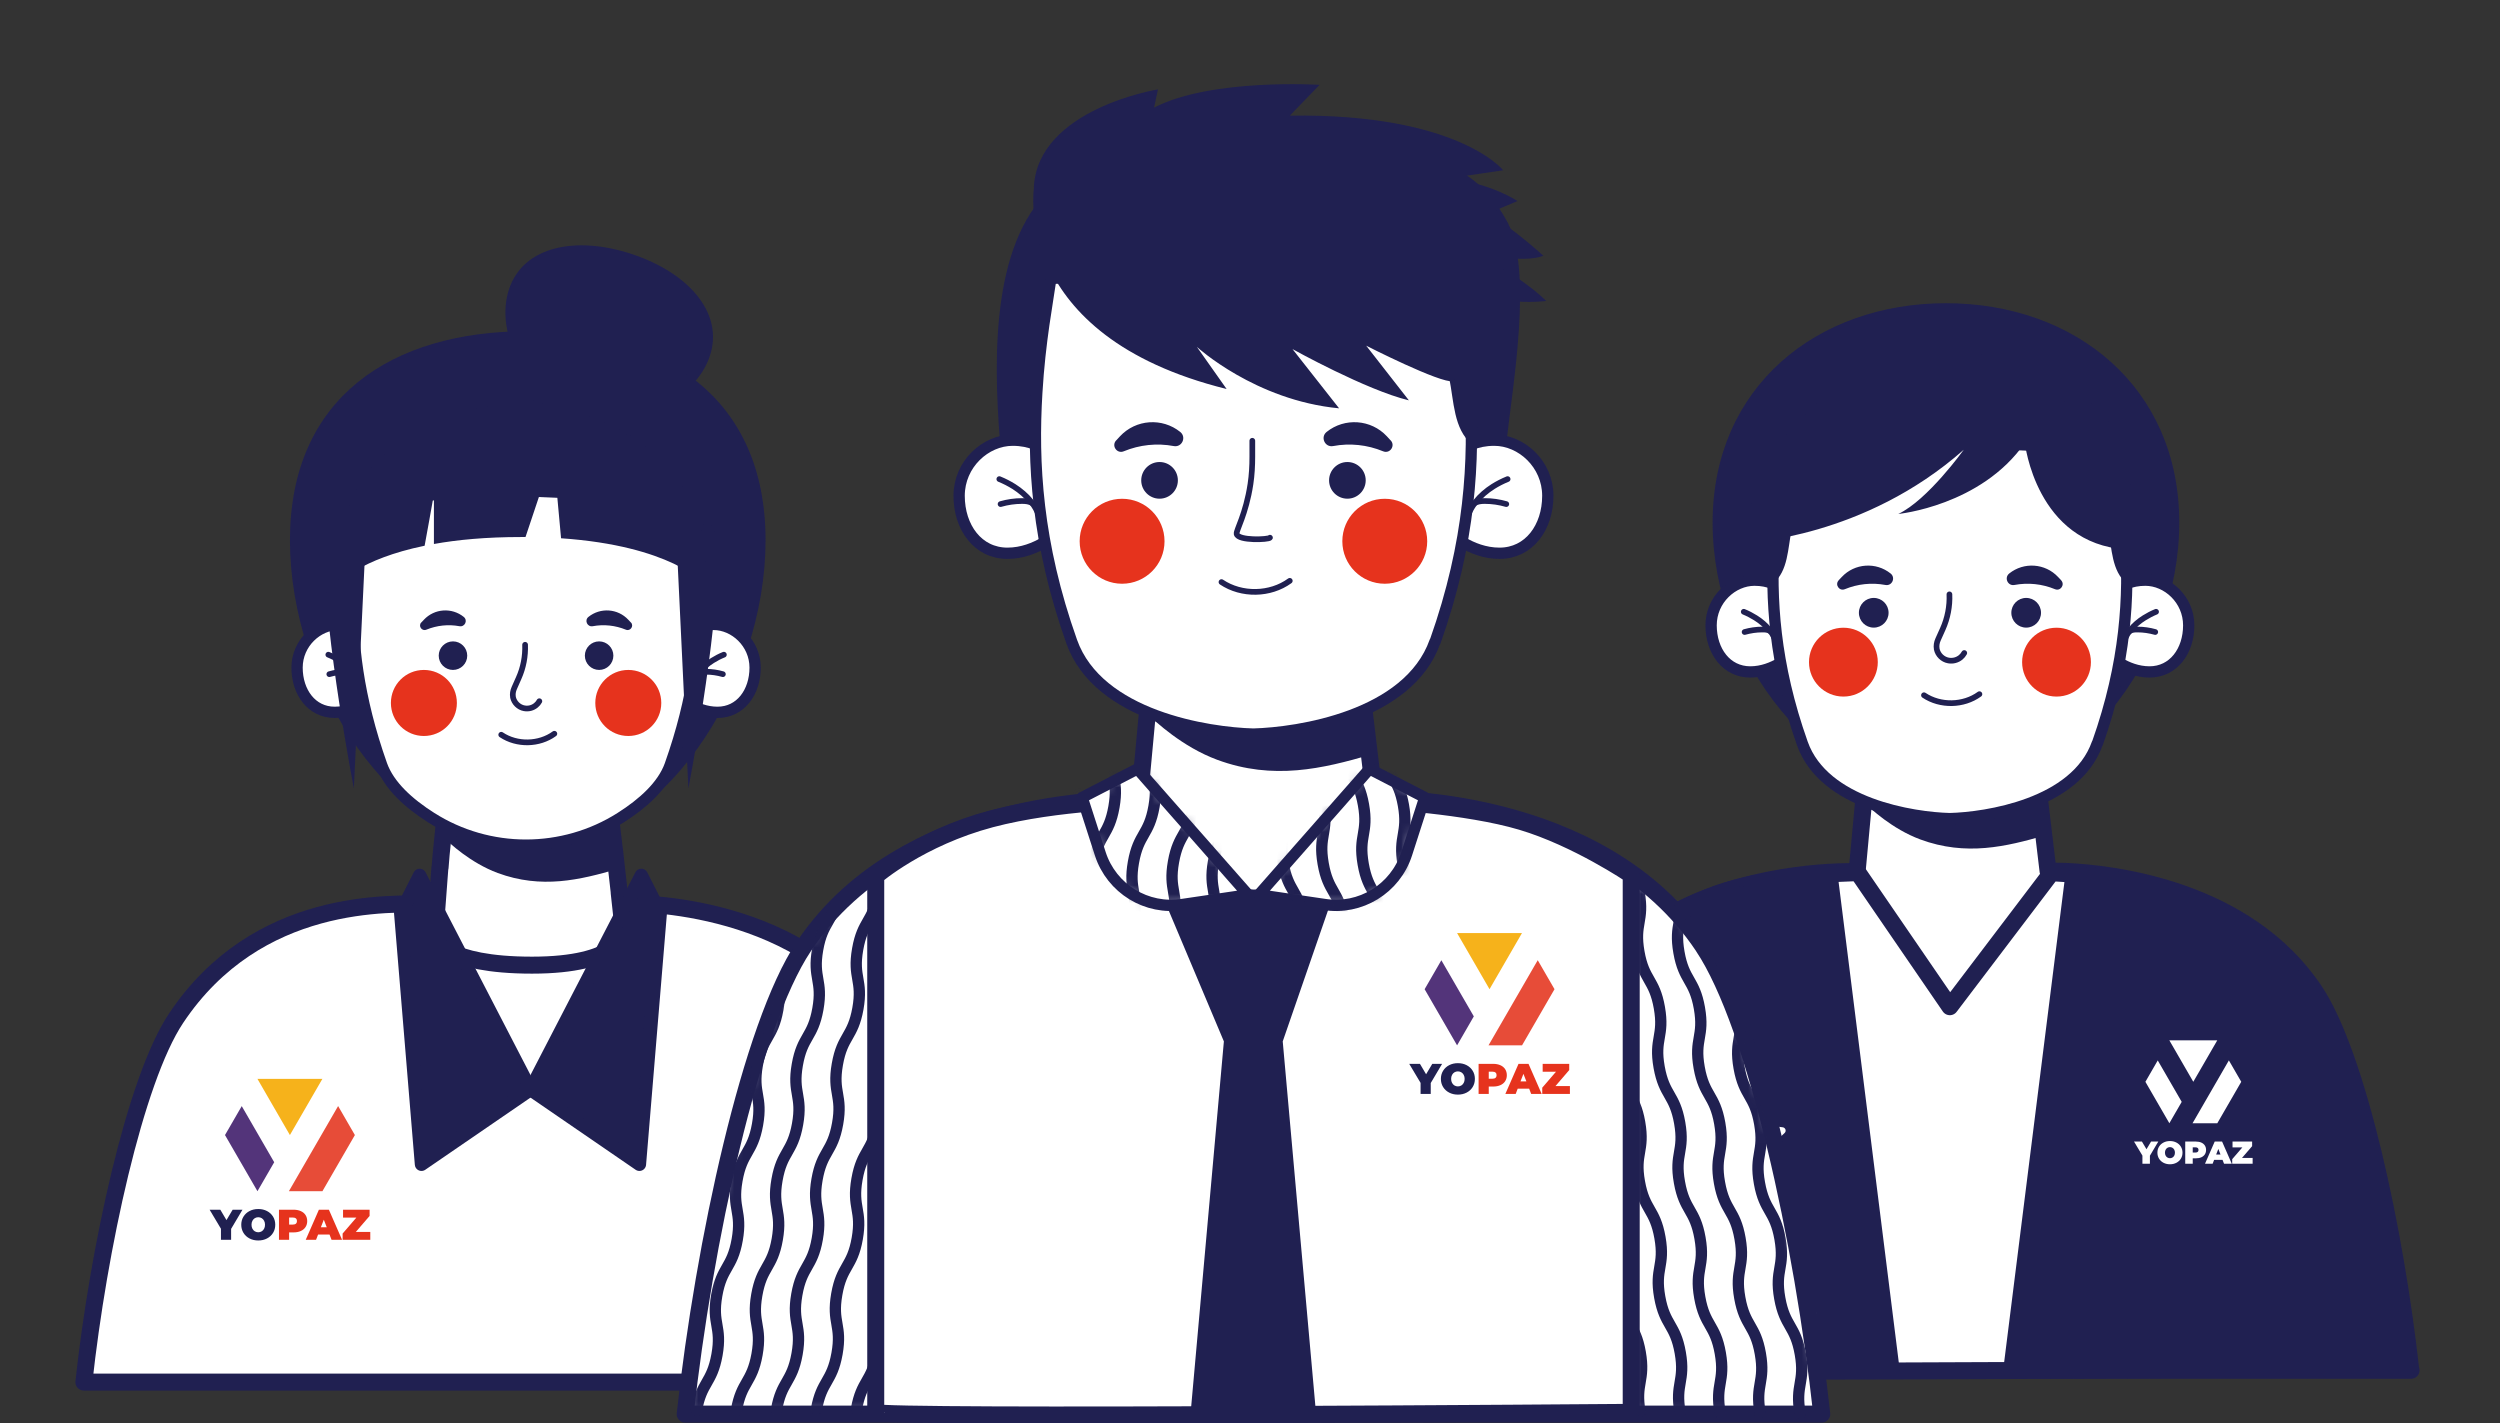 <svg width="281" height="160" viewBox="0 0 281 160" fill="none" xmlns="http://www.w3.org/2000/svg">
<rect x="0" y="0" width="281" height="160" fill="#333333" stroke="none"/>
<g clip-path="url(#clip0_226_43184)">
<path d="M79.789 40.012C78.168 44.898 71.413 48.33 65.18 46.26C58.947 44.19 55.593 37.391 57.214 32.504C58.836 27.618 64.826 26.489 71.059 28.569C77.292 30.639 81.41 35.125 79.789 40.012Z" fill="#202051"/>
<path d="M86.05 60.734C86.05 76.802 74.608 95.417 59.319 95.417C44.03 95.417 32.589 76.802 32.589 60.734C32.589 44.665 44.03 37.223 59.319 37.223C74.608 37.223 86.05 44.665 86.05 60.734Z" fill="#202051"/>
<path d="M108.83 155.345H9.427C11.066 140.349 15.166 121.408 19.778 114.469C28.936 100.723 43.956 101.609 48.269 101.609L70.034 101.544C70.034 101.544 89.422 100.881 98.469 114.469C103.09 121.408 107.18 140.349 108.82 155.345H108.83Z" fill="white" stroke="#202051" stroke-width="1.91" stroke-linecap="round" stroke-linejoin="round"/>
<path d="M69.596 100.351C69.596 100.351 69.596 100.285 69.596 100.248C69.493 99.315 69.381 98.374 69.279 97.45L69.074 95.557H69.064C68.347 89.383 67.648 83.881 67.359 82.342C62.627 83.415 50.552 86.474 50.552 86.474L49.583 96.051L49.462 97.534H49.443L49.042 102.878V102.897L48.847 105.48C48.847 105.48 49.955 108.483 59.794 108.483C69.633 108.483 70.099 104.958 70.099 104.958L69.596 100.341V100.351Z" fill="white" stroke="#202051" stroke-width="1.91" stroke-linecap="round" stroke-linejoin="round"/>
<path d="M69.373 97.683C65.208 98.896 60.866 99.95 55.937 98.122C52.9 96.993 50.524 94.774 49.872 94.13L50.552 86.483C50.552 86.483 62.627 83.424 67.36 82.352C67.723 84.273 68.487 89.803 69.373 97.693V97.683Z" fill="#202051"/>
<path d="M76.081 72.532C76.081 72.532 77.013 70.182 80.19 70.182C82.575 70.182 84.876 72.28 84.876 75.04C84.876 77.801 83.237 80.067 80.646 80.067C78.056 80.067 76.165 78.183 76.165 78.183L76.081 72.532Z" fill="white" stroke="#202051" stroke-width="1.27" stroke-linecap="round" stroke-linejoin="round"/>
<path d="M77.758 77.316C77.981 76.02 78.96 74.947 80.087 74.239C80.488 73.987 80.916 73.763 81.364 73.586" stroke="#202051" stroke-width="0.64" stroke-linecap="round" stroke-linejoin="round"/>
<path d="M78.457 75.712C78.718 75.525 79.053 75.497 79.37 75.507C80.004 75.507 80.637 75.6 81.252 75.777" stroke="#202051" stroke-width="0.64" stroke-linecap="round" stroke-linejoin="round"/>
<path d="M42.185 72.532C42.185 72.532 41.253 70.182 38.076 70.182C35.691 70.182 33.39 72.28 33.39 75.04C33.39 77.801 35.029 80.067 37.62 80.067C40.21 80.067 42.101 78.183 42.101 78.183L42.185 72.532Z" fill="white" stroke="#202051" stroke-width="1.27" stroke-linecap="round" stroke-linejoin="round"/>
<path d="M40.509 77.316C40.285 76.02 39.307 74.947 38.18 74.239C37.779 73.987 37.35 73.763 36.903 73.586" stroke="#202051" stroke-width="0.64" stroke-linecap="round" stroke-linejoin="round"/>
<path d="M39.81 75.712C39.549 75.525 39.214 75.497 38.897 75.507C38.263 75.507 37.63 75.6 37.015 75.777" stroke="#202051" stroke-width="0.64" stroke-linecap="round" stroke-linejoin="round"/>
<path d="M77.171 55.941L59.115 55.166H59.105H59.096L41.04 55.941C40.378 60.66 37.453 70.647 42.903 85.989C43.733 88.311 45.941 90.306 48.475 91.91C54.95 96.023 63.279 96.023 69.755 91.91C72.289 90.306 74.497 88.311 75.326 85.989C80.777 70.647 77.842 60.66 77.19 55.941H77.171Z" fill="white" stroke="#202051" stroke-width="1.27" stroke-linecap="round" stroke-linejoin="round"/>
<path d="M59.021 72.474C59.068 73.752 58.826 75.039 58.304 76.205L57.801 77.343C57.661 77.66 57.596 78.014 57.661 78.359C57.661 78.359 57.661 78.368 57.661 78.378C57.792 78.993 58.304 79.497 58.919 79.609C59.422 79.702 59.897 79.562 60.242 79.273C60.4 79.142 60.531 78.993 60.624 78.816" fill="white"/>
<path d="M59.021 72.474C59.068 73.752 58.826 75.039 58.304 76.205L57.801 77.343C57.661 77.66 57.596 78.014 57.661 78.359C57.661 78.359 57.661 78.368 57.661 78.378C57.792 78.993 58.304 79.497 58.919 79.609C59.422 79.702 59.897 79.562 60.242 79.273C60.4 79.142 60.531 78.993 60.624 78.816" stroke="#202051" stroke-width="0.64" stroke-linecap="round" stroke-linejoin="round"/>
<g style="mix-blend-mode:multiply">
<path d="M56.338 82.585C58.099 83.769 60.596 83.722 62.31 82.473" stroke="#202051" stroke-width="0.64" stroke-linecap="round" stroke-linejoin="round"/>
</g>
<path d="M52.517 73.696C52.517 74.582 51.8 75.3 50.915 75.3C50.03 75.3 49.312 74.582 49.312 73.696C49.312 72.81 50.03 72.092 50.915 72.092C51.8 72.092 52.517 72.81 52.517 73.696Z" fill="#202051"/>
<path d="M68.943 73.696C68.943 74.582 68.226 75.3 67.341 75.3C66.456 75.3 65.738 74.582 65.738 73.696C65.738 72.81 66.456 72.092 67.341 72.092C68.226 72.092 68.943 72.81 68.943 73.696Z" fill="#202051"/>
<path d="M47.357 69.967L47.645 69.659C48.829 68.391 50.785 68.26 52.127 69.342C52.611 69.734 52.248 70.498 51.642 70.386C50.394 70.153 49.099 70.293 47.916 70.778C47.413 70.983 46.984 70.358 47.347 69.967H47.357Z" fill="#202051"/>
<path d="M70.91 69.967L70.621 69.659C69.438 68.391 67.481 68.26 66.139 69.342C65.655 69.734 66.018 70.498 66.624 70.386C67.873 70.153 69.168 70.293 70.351 70.778C70.854 70.983 71.282 70.358 70.919 69.967H70.91Z" fill="#202051"/>
<path d="M51.353 79.013C51.353 81.065 49.694 82.725 47.645 82.725C45.595 82.725 43.937 81.065 43.937 79.013C43.937 76.961 45.595 75.301 47.645 75.301C49.694 75.301 51.353 76.961 51.353 79.013Z" fill="#E6331D"/>
<path d="M74.328 79.013C74.328 81.065 72.67 82.725 70.62 82.725C68.57 82.725 66.912 81.065 66.912 79.013C66.912 76.961 68.57 75.301 70.62 75.301C72.67 75.301 74.328 76.961 74.328 79.013Z" fill="#E6331D"/>
<path d="M59.627 122.462L47.375 130.865L45.036 102.598L47.17 98.392L59.627 122.462Z" fill="#202051" stroke="#202051" stroke-width="1.5" stroke-linecap="round" stroke-linejoin="round"/>
<path d="M59.627 122.462L71.87 130.865L74.217 102.598L72.084 98.392L59.627 122.462Z" fill="#202051" stroke="#202051" stroke-width="1.5" stroke-linecap="round" stroke-linejoin="round"/>
<path d="M41.002 62.841L39.773 88.627C39.773 88.627 36.456 71.43 36.484 62.617C36.511 53.804 41.002 62.841 41.002 62.841Z" fill="#202051"/>
<path d="M76.145 62.841L77.375 88.627C77.375 88.627 80.692 71.43 80.664 62.617C80.636 53.804 76.145 62.841 76.145 62.841Z" fill="#202051"/>
<path d="M79.052 65.538C79.052 65.538 75.418 61.35 63.064 60.502L62.719 56.753L62.198 51.026L60.549 55.932L59.067 60.362H58.564C54.632 60.362 51.409 60.669 48.772 61.145V55.55L48.26 58.422L47.728 61.341C40.433 62.842 38.095 65.538 38.095 65.538C38.095 65.538 36.343 60.52 41.02 53.619C41.952 52.239 43.21 51.064 44.626 50.066C50.319 46.028 58.564 44.815 58.564 44.815C58.564 44.815 70.881 46.634 75.782 53.181C75.903 53.33 76.005 53.47 76.108 53.619C80.794 60.529 79.034 65.538 79.034 65.538H79.052Z" fill="#202051"/>
<path d="M244.951 58.757C244.951 74.051 233.211 89.458 218.723 89.458C204.235 89.458 192.496 74.051 192.496 58.757C192.496 43.462 204.235 34.081 218.723 34.081C233.211 34.081 244.951 43.462 244.951 58.757Z" fill="#202051"/>
<path d="M271.001 154.021H167.331C169.045 138.391 173.322 118.629 178.129 111.392C181.428 106.449 186.086 103.316 190.782 101.339C190.801 101.32 190.819 101.32 190.838 101.311C192.338 100.686 193.847 100.164 195.31 99.753C195.329 99.753 195.366 99.735 195.384 99.735C199.931 98.457 204.077 98.093 206.509 98C207.906 97.944 208.736 97.981 208.736 97.981L210.198 82.202C210.198 82.202 222.795 79.013 227.733 77.894C228.031 79.498 230.202 97.916 230.202 97.916C230.202 97.916 230.929 97.898 232.168 97.944C237.525 98.177 252.507 99.893 260.175 111.392C265.001 118.629 269.259 138.381 270.973 154.021H271.001Z" fill="white" stroke="#202051" stroke-width="1.91" stroke-linecap="round" stroke-linejoin="round"/>
<path d="M229.858 93.897C225.516 95.156 220.988 96.256 215.845 94.354C212.677 93.179 210.208 90.856 209.519 90.194L210.227 82.211C210.227 82.211 222.814 79.022 227.752 77.903C228.125 79.908 228.926 85.671 229.848 93.897H229.858Z" fill="#202051"/>
<path d="M236.845 67.664C236.845 67.664 237.814 65.211 241.131 65.211C243.618 65.211 246.013 67.394 246.013 70.285C246.013 73.176 244.298 75.526 241.606 75.526C238.913 75.526 236.929 73.558 236.929 73.558L236.845 67.664Z" fill="white" stroke="#202051" stroke-width="1.27" stroke-linecap="round" stroke-linejoin="round"/>
<path d="M238.587 72.653C238.82 71.301 239.835 70.181 241.019 69.445C241.438 69.184 241.885 68.95 242.342 68.764" stroke="#202051" stroke-width="0.64" stroke-linecap="round" stroke-linejoin="round"/>
<path d="M239.323 70.973C239.593 70.777 239.947 70.749 240.283 70.759C240.944 70.759 241.606 70.861 242.249 71.038" stroke="#202051" stroke-width="0.64" stroke-linecap="round" stroke-linejoin="round"/>
<path d="M201.496 67.664C201.496 67.664 200.527 65.211 197.21 65.211C194.723 65.211 192.328 67.394 192.328 70.285C192.328 73.176 194.042 75.526 196.735 75.526C199.428 75.526 201.412 73.558 201.412 73.558L201.496 67.664Z" fill="white" stroke="#202051" stroke-width="1.27" stroke-linecap="round" stroke-linejoin="round"/>
<path d="M199.754 72.653C199.521 71.301 198.505 70.181 197.322 69.445C196.903 69.184 196.456 68.95 195.999 68.764" stroke="#202051" stroke-width="0.64" stroke-linecap="round" stroke-linejoin="round"/>
<path d="M199.018 70.973C198.748 70.777 198.394 70.749 198.059 70.759C197.397 70.759 196.736 70.861 196.093 71.038" stroke="#202051" stroke-width="0.64" stroke-linecap="round" stroke-linejoin="round"/>
<path d="M235.727 83.573C233.305 90.408 223.224 91.91 219.171 92.013H219.143C215.081 91.91 205.009 90.408 202.587 83.573C199.391 74.573 199.018 67.234 199.4 60.873C199.68 56.145 200.397 52.499 200.686 50.447L219.152 49.654H219.18L237.647 50.447C237.926 52.461 238.616 56.005 238.914 60.584C239.324 66.972 238.988 74.433 235.746 83.573H235.727Z" fill="white" stroke="#202051" stroke-width="1.27" stroke-linecap="round" stroke-linejoin="round"/>
<path d="M212.276 68.876C212.276 69.799 211.531 70.545 210.608 70.545C209.686 70.545 208.94 69.799 208.94 68.876C208.94 67.952 209.686 67.206 210.608 67.206C211.531 67.206 212.276 67.952 212.276 68.876Z" fill="#202051"/>
<path d="M229.41 68.876C229.41 69.799 228.664 70.545 227.742 70.545C226.82 70.545 226.074 69.799 226.074 68.876C226.074 67.952 226.82 67.206 227.742 67.206C228.664 67.206 229.41 67.952 229.41 68.876Z" fill="#202051"/>
<path d="M206.658 65.229L207.012 64.856C208.456 63.308 210.859 63.14 212.509 64.464C213.096 64.94 212.667 65.891 211.922 65.751C210.384 65.462 208.8 65.63 207.356 66.227C206.741 66.479 206.21 65.714 206.667 65.229H206.658Z" fill="#202051"/>
<path d="M231.683 65.229L231.329 64.856C229.885 63.308 227.481 63.14 225.832 64.464C225.245 64.94 225.674 65.891 226.419 65.751C227.956 65.462 229.54 65.63 230.984 66.227C231.599 66.479 232.13 65.714 231.674 65.229H231.683Z" fill="#202051"/>
<path d="M219.115 66.806C219.171 68.139 218.91 69.482 218.369 70.695L217.838 71.879C217.689 72.215 217.624 72.588 217.689 72.942C217.689 72.942 217.689 72.952 217.689 72.961C217.82 73.605 218.36 74.127 219.003 74.239C219.525 74.332 220.019 74.183 220.382 73.884C220.54 73.754 220.68 73.586 220.783 73.399" fill="white"/>
<path d="M219.115 66.806C219.171 68.139 218.91 69.482 218.369 70.695L217.838 71.879C217.689 72.215 217.624 72.588 217.689 72.942C217.689 72.942 217.689 72.952 217.689 72.961C217.82 73.605 218.36 74.127 219.003 74.239C219.525 74.332 220.019 74.183 220.382 73.884C220.54 73.754 220.68 73.586 220.783 73.399" stroke="#202051" stroke-width="0.64" stroke-linecap="round" stroke-linejoin="round"/>
<path d="M211.064 74.425C211.064 76.561 209.331 78.295 207.198 78.295C205.064 78.295 203.331 76.561 203.331 74.425C203.331 72.29 205.064 70.555 207.198 70.555C209.331 70.555 211.064 72.29 211.064 74.425Z" fill="#E6331D"/>
<path d="M231.153 78.295C233.288 78.295 235.019 76.563 235.019 74.425C235.019 72.288 233.288 70.555 231.153 70.555C229.017 70.555 227.286 72.288 227.286 74.425C227.286 76.563 229.017 78.295 231.153 78.295Z" fill="#E6331D"/>
<path d="M253.625 104.863V153.871C253.625 153.871 243.936 153.946 231.823 154.011C229.662 154.029 227.435 154.029 225.152 154.048C221.323 154.067 217.391 154.076 213.553 154.095C202.289 154.132 191.854 154.123 187.223 154.011C185.621 153.983 184.717 153.927 184.717 153.871V104.985C184.717 104.985 186.962 103.035 190.791 101.348C190.81 101.329 190.829 101.329 190.847 101.32C192.133 100.751 193.596 100.21 195.226 99.781C195.254 99.781 195.292 99.762 195.329 99.762C195.347 99.762 195.385 99.743 195.403 99.743C199.372 98.718 203.891 98.326 206.546 98.177C207.953 98.102 208.838 98.093 208.838 98.093L219.162 113.154L230.594 98.093C230.594 98.093 231.19 98.121 232.168 98.195C234.749 98.4 239.985 98.923 243.637 100.014C248.669 101.515 253.634 104.873 253.634 104.873L253.625 104.863Z" fill="white" stroke="#202051" stroke-width="1.91" stroke-linecap="round" stroke-linejoin="round"/>
<path d="M239.016 65.565C237.348 64.166 237.385 61.667 236.957 59.541C236.09 55.214 232.568 51.53 228.292 50.467V47.52H239.668L239.007 65.565H239.016Z" fill="#202051"/>
<path d="M199.316 65.565C200.984 64.166 200.947 61.667 201.375 59.541C202.242 55.214 205.764 51.53 210.04 50.467V47.52H198.664L199.326 65.565H199.316Z" fill="#202051"/>
<path d="M201.077 58.962V58.998C201.077 58.998 201.086 58.962 201.077 58.962Z" fill="#202051"/>
<path d="M216.254 78.145C218.089 79.376 220.698 79.329 222.487 78.024" stroke="#202051" stroke-width="0.64" stroke-linecap="round" stroke-linejoin="round"/>
<path d="M271.001 154.02H231.823C229.662 154.039 227.435 154.039 225.152 154.058V154.02L232.159 98.196L232.187 97.953C237.544 98.186 252.526 99.902 260.194 111.401C265.02 118.638 269.278 138.39 270.992 154.03L271.001 154.02Z" fill="#202051"/>
<path d="M213.553 154.105C202.288 154.143 191.853 154.133 187.223 154.021H167.331C169.045 138.391 173.322 118.63 178.129 111.393C181.428 106.45 186.086 103.316 190.782 101.339C190.801 101.321 190.819 101.321 190.838 101.311C192.124 100.743 193.586 100.202 195.217 99.773C195.245 99.773 195.282 99.754 195.319 99.754C195.338 99.754 195.375 99.735 195.394 99.735C199.94 98.458 204.087 98.094 206.518 98.001L206.537 98.169L213.534 154.021V154.105H213.553Z" fill="#202051"/>
<path d="M229.727 46.298C229.727 46.298 231.628 43.593 230.491 42.045C229.345 40.497 216.413 37.019 205.885 44.172C195.357 51.325 196.372 60.986 196.372 60.986C196.372 60.986 209.528 60.464 220.727 50.551C220.727 50.551 216.665 56.221 213.366 57.769C213.366 57.769 222.665 56.864 227.593 49.777C227.593 49.777 228.842 61.117 238.988 61.76C238.988 61.76 238.969 49.516 236.314 46.419C233.659 43.323 229.727 46.289 229.727 46.289V46.298Z" fill="#202051"/>
<path d="M191.983 109.322L194.769 126.388L200.331 127.079L196.008 131.051L203.76 147.623" stroke="white" stroke-width="0.75" stroke-linecap="round" stroke-linejoin="round"/>
<path d="M169.419 24.931C164.211 15.232 155.09 18.244 155.09 18.244C155.09 18.244 134.62 7.557 118.697 20.688C111.523 26.6 111.598 39.638 112.399 49.635H169.335C169.997 43.462 172.354 30.387 169.419 24.922V24.931Z" fill="#202051"/>
<path d="M191.453 106.402C179.816 88.935 154.511 89.793 154.511 89.793C154.511 89.793 151.837 67.094 151.465 65.117C145.381 66.497 129.868 70.432 129.868 70.432L128.06 89.877C128.06 89.877 102.094 88.739 90.327 106.411C84.392 115.327 79.128 139.668 77.013 158.944H204.767C202.661 139.668 197.397 115.327 191.453 106.411V106.402Z" fill="white" stroke="#202051" stroke-width="1.91" stroke-linecap="round" stroke-linejoin="round"/>
<path d="M154.055 84.831C148.698 86.389 143.117 87.741 136.79 85.391C132.896 83.945 129.84 81.082 128.992 80.262L129.868 70.432C129.868 70.432 145.381 66.497 151.465 65.117C151.931 67.588 152.918 74.694 154.055 84.831Z" fill="#202051"/>
<path d="M162.673 52.498C162.673 52.498 163.865 49.477 167.956 49.477C171.021 49.477 173.974 52.172 173.974 55.725C173.974 59.278 171.869 62.188 168.543 62.188C165.216 62.188 162.775 59.763 162.775 59.763L162.673 52.498Z" fill="white" stroke="#202051" stroke-width="1.27" stroke-linecap="round" stroke-linejoin="round"/>
<path d="M164.825 58.653C165.114 56.984 166.362 55.613 167.816 54.69C168.338 54.364 168.878 54.084 169.456 53.851" stroke="#202051" stroke-width="0.64" stroke-linecap="round" stroke-linejoin="round"/>
<path d="M165.72 56.584C166.055 56.351 166.484 56.314 166.894 56.314C167.714 56.314 168.524 56.435 169.307 56.659" stroke="#202051" stroke-width="0.64" stroke-linecap="round" stroke-linejoin="round"/>
<path d="M119.107 52.498C119.107 52.498 117.915 49.477 113.824 49.477C110.759 49.477 107.806 52.172 107.806 55.725C107.806 59.278 109.911 62.188 113.237 62.188C116.564 62.188 119.005 59.763 119.005 59.763L119.107 52.498Z" fill="white" stroke="#202051" stroke-width="1.27" stroke-linecap="round" stroke-linejoin="round"/>
<path d="M116.955 58.653C116.666 56.984 115.417 55.613 113.964 54.69C113.442 54.364 112.902 54.084 112.324 53.851" stroke="#202051" stroke-width="0.64" stroke-linecap="round" stroke-linejoin="round"/>
<path d="M116.051 56.584C115.715 56.351 115.287 56.314 114.877 56.314C114.057 56.314 113.246 56.435 112.464 56.659" stroke="#202051" stroke-width="0.64" stroke-linecap="round" stroke-linejoin="round"/>
<path d="M161.293 72.112C158.303 80.534 145.883 82.38 140.889 82.511H140.861C135.858 82.38 123.439 80.534 120.457 72.112C116.516 61.024 116.06 51.978 116.535 44.144C116.879 38.315 117.765 33.82 118.119 31.293L140.871 30.323H140.899L163.651 31.293C163.995 33.774 164.843 38.138 165.216 43.79C165.728 51.67 165.309 60.856 161.312 72.122L161.293 72.112Z" fill="white" stroke="#202051" stroke-width="1.27" stroke-linecap="round" stroke-linejoin="round"/>
<path d="M142.744 60.436C142.614 60.659 139.166 60.809 138.999 60.016C138.999 60.016 138.999 60.007 138.999 59.997C138.924 59.624 140.042 57.815 140.555 54.392C140.704 53.395 140.76 52.378 140.76 51.361V49.543" fill="white"/>
<path d="M142.744 60.436C142.614 60.659 139.166 60.809 138.999 60.016C138.999 60.016 138.999 60.007 138.999 59.997C138.924 59.624 140.042 57.815 140.555 54.392C140.704 53.395 140.76 52.378 140.76 51.361V49.543" stroke="#202051" stroke-width="0.64" stroke-linecap="round" stroke-linejoin="round"/>
<path d="M132.393 53.992C132.393 55.13 131.47 56.053 130.333 56.053C129.197 56.053 128.274 55.13 128.274 53.992C128.274 52.854 129.197 51.931 130.333 51.931C131.47 51.931 132.393 52.854 132.393 53.992Z" fill="#202051"/>
<path d="M153.506 53.992C153.506 55.13 152.583 56.053 151.447 56.053C150.31 56.053 149.388 55.13 149.388 53.992C149.388 52.854 150.31 51.931 151.447 51.931C152.583 51.931 153.506 52.854 153.506 53.992Z" fill="#202051"/>
<path d="M125.46 49.505L125.889 49.038C127.669 47.127 130.631 46.921 132.662 48.553C133.389 49.141 132.849 50.307 131.936 50.139C130.044 49.784 128.088 49.99 126.308 50.726C125.544 51.043 124.892 50.102 125.46 49.495V49.505Z" fill="#202051"/>
<path d="M156.31 49.505L155.882 49.038C154.102 47.127 151.139 46.921 149.108 48.553C148.382 49.141 148.922 50.307 149.835 50.139C151.726 49.784 153.683 49.99 155.462 50.726C156.226 51.043 156.879 50.102 156.31 49.495V49.505Z" fill="#202051"/>
<mask id="mask0_226_43184" style="mask-type:luminance" maskUnits="userSpaceOnUse" x="77" y="98" width="22" height="61">
<path d="M98.516 158.756C98.516 158.83 77.097 158.942 77.097 158.942C79.202 139.665 84.466 115.325 90.411 106.409C94.324 100.534 98.526 98.501 98.526 98.501V158.756H98.516Z" fill="white"/>
</mask>
<g mask="url(#mask0_226_43184)">
<path d="M96.27 158.373C96.839 155.137 98.004 155.342 98.581 152.106C99.159 148.87 97.985 148.665 98.553 145.429C99.121 142.193 100.286 142.398 100.854 139.171C101.423 135.944 100.258 135.73 100.827 132.494C101.395 129.258 102.559 129.463 103.137 126.227C103.715 122.991 102.541 122.786 103.109 119.55C103.678 116.313 104.842 116.519 105.42 113.283C105.997 110.046 104.823 109.841 105.392 106.605C105.96 103.369 107.125 103.574 107.702 100.338C108.28 97.102 107.106 96.897 107.674 93.652C108.243 90.406 109.407 90.621 109.985 87.375" stroke="#202051" stroke-width="1.27" stroke-linecap="round" stroke-linejoin="round"/>
<path d="M91.77 158.419C92.339 155.183 93.504 155.388 94.081 152.152C94.659 148.916 93.485 148.711 94.053 145.475C94.621 142.239 95.786 142.444 96.355 139.217C96.923 135.99 95.758 135.776 96.326 132.54C96.895 129.304 98.059 129.509 98.637 126.273C99.215 123.037 98.041 122.832 98.609 119.595C99.177 116.359 100.342 116.565 100.92 113.328C101.497 110.092 100.323 109.887 100.892 106.651C101.46 103.415 102.625 103.62 103.202 100.384C103.78 97.148 102.606 96.943 103.174 93.698C103.743 90.452 104.907 90.667 105.485 87.421" stroke="#202051" stroke-width="1.27" stroke-linecap="round" stroke-linejoin="round"/>
<path d="M87.279 158.458C87.848 155.222 89.012 155.427 89.59 152.191C90.168 148.955 88.994 148.749 89.562 145.513C90.13 142.277 91.295 142.482 91.863 139.256C92.432 136.029 91.267 135.814 91.835 132.578C92.404 129.342 93.568 129.547 94.146 126.311C94.724 123.075 93.55 122.87 94.118 119.634C94.686 116.398 95.851 116.603 96.429 113.367C97.006 110.131 95.832 109.926 96.401 106.69C96.969 103.454 98.134 103.659 98.711 100.423C99.289 97.187 98.115 96.981 98.683 93.736C99.252 90.491 100.416 90.705 100.994 87.46" stroke="#202051" stroke-width="1.27" stroke-linecap="round" stroke-linejoin="round"/>
<path d="M82.78 158.504C83.349 155.268 84.513 155.473 85.091 152.237C85.668 149.001 84.495 148.795 85.063 145.559C85.631 142.323 86.796 142.528 87.364 139.302C87.933 136.075 86.768 135.86 87.336 132.624C87.905 129.388 89.069 129.593 89.647 126.357C90.225 123.121 89.051 122.916 89.619 119.68C90.187 116.444 91.352 116.649 91.93 113.413C92.507 110.177 91.333 109.972 91.902 106.736C92.47 103.5 93.635 103.705 94.212 100.469C94.79 97.233 93.616 97.027 94.184 93.782C94.753 90.537 95.917 90.751 96.495 87.506" stroke="#202051" stroke-width="1.27" stroke-linecap="round" stroke-linejoin="round"/>
<path d="M78.279 158.549C78.848 155.313 80.012 155.519 80.59 152.282C81.168 149.046 79.994 148.841 80.562 145.605C81.13 142.369 82.295 142.574 82.863 139.347C83.432 136.121 82.267 135.906 82.835 132.67C83.404 129.434 84.568 129.639 85.146 126.403C85.724 123.167 84.55 122.962 85.118 119.726C85.686 116.49 86.851 116.695 87.429 113.459C88.006 110.223 86.832 110.018 87.401 106.781C87.969 103.545 89.134 103.751 89.711 100.514C90.289 97.278 89.115 97.073 89.683 93.828C90.252 90.582 91.416 90.797 91.994 87.552" stroke="#202051" stroke-width="1.27" stroke-linecap="round" stroke-linejoin="round"/>
</g>
<mask id="mask1_226_43184" style="mask-type:luminance" maskUnits="userSpaceOnUse" x="183" y="98" width="22" height="62">
<path d="M183.264 158.861C183.264 158.936 204.684 159.048 204.684 159.048C202.578 139.771 197.314 115.431 191.37 106.515C187.457 100.64 183.255 98.607 183.255 98.607V158.861H183.264Z" fill="white"/>
</mask>
<g mask="url(#mask1_226_43184)">
<path d="M184.335 158.686C183.767 155.45 184.931 155.245 184.363 152.009C183.795 148.773 182.63 148.978 182.052 145.742C181.475 142.506 182.649 142.3 182.08 139.064C181.512 135.828 180.347 136.033 179.77 132.797C179.192 129.561 180.366 129.356 179.798 126.12C179.229 122.884 178.065 123.089 177.487 119.853C176.91 116.617 178.083 116.412 177.515 113.176C176.947 109.94 175.782 110.145 175.214 106.909C174.645 103.673 175.81 103.467 175.242 100.231C174.673 96.995 173.509 97.2 172.931 93.955C172.354 90.71 173.527 90.514 172.959 87.268" stroke="#202051" stroke-width="1.27" stroke-linecap="round" stroke-linejoin="round"/>
<path d="M188.835 158.732C188.267 155.496 189.431 155.291 188.863 152.055C188.295 148.818 187.13 149.024 186.552 145.788C185.975 142.551 187.149 142.346 186.58 139.11C186.012 135.874 184.847 136.079 184.27 132.843C183.692 129.607 184.866 129.402 184.298 126.166C183.729 122.93 182.565 123.135 181.987 119.899C181.41 116.663 182.583 116.458 182.015 113.222C181.447 109.985 180.282 110.191 179.714 106.955C179.145 103.718 180.31 103.513 179.742 100.277C179.173 97.041 178.009 97.246 177.431 94.001C176.854 90.755 178.027 90.56 177.459 87.314" stroke="#202051" stroke-width="1.27" stroke-linecap="round" stroke-linejoin="round"/>
<path d="M193.335 158.78C192.767 155.544 193.931 155.338 193.363 152.102C192.795 148.866 191.63 149.071 191.052 145.835C190.475 142.599 191.649 142.394 191.08 139.158C190.512 135.922 189.347 136.127 188.77 132.891C188.192 129.655 189.366 129.45 188.798 126.214C188.229 122.978 187.065 123.183 186.487 119.947C185.91 116.711 187.083 116.505 186.515 113.269C185.947 110.033 184.782 110.238 184.214 107.002C183.645 103.766 184.81 103.561 184.242 100.325C183.673 97.089 182.509 97.294 181.931 94.049C181.354 90.803 182.527 90.608 181.959 87.362" stroke="#202051" stroke-width="1.27" stroke-linecap="round" stroke-linejoin="round"/>
<path d="M197.835 158.826C197.267 155.59 198.431 155.384 197.863 152.148C197.295 148.912 196.13 149.117 195.552 145.881C194.975 142.645 196.149 142.44 195.58 139.204C195.012 135.968 193.847 136.173 193.27 132.937C192.692 129.701 193.866 129.496 193.298 126.26C192.729 123.024 191.565 123.229 190.987 119.993C190.41 116.757 191.583 116.551 191.015 113.315C190.447 110.079 189.282 110.284 188.714 107.048C188.145 103.812 189.31 103.607 188.742 100.371C188.173 97.135 187.009 97.34 186.431 94.095C185.854 90.849 187.027 90.653 186.459 87.408" stroke="#202051" stroke-width="1.27" stroke-linecap="round" stroke-linejoin="round"/>
<path d="M202.326 158.862C201.758 155.626 202.923 155.421 202.354 152.185C201.786 148.949 200.621 149.154 200.044 145.918C199.466 142.682 200.64 142.477 200.072 139.241C199.503 136.005 198.339 136.21 197.761 132.974C197.183 129.738 198.357 129.533 197.789 126.296C197.221 123.06 196.056 123.266 195.478 120.029C194.901 116.793 196.075 116.588 195.506 113.352C194.938 110.116 193.773 110.321 193.205 107.085C192.637 103.849 193.801 103.644 193.233 100.408C192.665 97.172 191.5 97.377 190.922 94.132C190.345 90.886 191.519 90.69 190.95 87.445" stroke="#202051" stroke-width="1.27" stroke-linecap="round" stroke-linejoin="round"/>
</g>
<path d="M126.123 65.612C128.757 65.612 130.893 63.474 130.893 60.837C130.893 58.2 128.757 56.062 126.123 56.062C123.488 56.062 121.353 58.2 121.353 60.837C121.353 63.474 123.488 65.612 126.123 65.612Z" fill="#E6331D"/>
<path d="M155.648 65.612C158.283 65.612 160.419 63.474 160.419 60.837C160.419 58.2 158.283 56.062 155.648 56.062C153.014 56.062 150.878 58.2 150.878 60.837C150.878 63.474 153.014 65.612 155.648 65.612Z" fill="#E6331D"/>
<path d="M98.433 98.494V158.749C98.433 159.42 183.348 158.749 183.348 158.749V98.336C183.348 98.336 177.236 94.195 171.031 92.349C164.835 90.502 154.959 89.98 154.959 89.98L143.965 99.819C142.223 101.376 139.568 101.311 137.909 99.66L128.145 89.971C128.145 89.971 118.903 90.064 111.384 92.05C103.399 94.167 98.424 98.466 98.424 98.466L98.433 98.494Z" fill="white" stroke="#202051" stroke-width="1.91" stroke-linecap="round" stroke-linejoin="round"/>
<path d="M165.43 49.926C163.38 48.21 163.427 45.123 162.896 42.502C161.825 37.168 157.492 32.635 152.219 31.32V27.683H166.241L165.43 49.926Z" fill="#202051"/>
<path d="M118.595 41.784V41.831C118.595 41.831 118.604 41.793 118.595 41.784Z" fill="#202051"/>
<path d="M137.294 65.425C139.558 66.946 142.772 66.89 144.971 65.286" stroke="#202051" stroke-width="0.64" stroke-linecap="round" stroke-linejoin="round"/>
<path d="M127.846 86.427L121.632 89.635L123.672 95.967C124.939 99.894 128.88 102.318 132.952 101.656L140.294 100.574L127.846 86.427Z" fill="white" stroke="#202051" stroke-width="1.27" stroke-linecap="round" stroke-linejoin="round"/>
<path d="M153.934 86.427L160.148 89.635L158.108 95.967C156.841 99.894 152.9 102.318 148.828 101.656L141.486 100.574L153.934 86.427Z" fill="white" stroke="#202051" stroke-width="1.27" stroke-linecap="round" stroke-linejoin="round"/>
<mask id="mask2_226_43184" style="mask-type:luminance" maskUnits="userSpaceOnUse" x="141" y="86" width="20" height="16">
<path d="M153.934 86.425L160.148 89.634L158.108 95.966C156.841 99.892 152.9 102.317 148.828 101.655L141.486 100.573L153.934 86.425Z" fill="white"/>
</mask>
<g mask="url(#mask2_226_43184)">
<path d="M155.396 51.703C155.964 54.94 154.8 55.145 155.368 58.381C155.936 61.617 157.101 61.412 157.679 64.648C158.256 67.884 157.082 68.089 157.651 71.325C158.219 74.561 159.384 74.356 159.961 77.592C160.539 80.828 159.365 81.033 159.933 84.269C160.502 87.505 161.666 87.3 162.244 90.536C162.822 93.772 161.648 93.978 162.216 97.214C162.784 100.45 163.949 100.245 164.517 103.481C165.086 106.717 163.921 106.922 164.489 110.158C165.058 113.394 166.222 113.189 166.8 116.434C167.378 119.68 166.204 119.876 166.772 123.121" stroke="#202051" stroke-width="1.27" stroke-linecap="round" stroke-linejoin="round"/>
<path d="M150.895 51.666C151.463 54.903 150.299 55.108 150.867 58.344C151.435 61.58 152.6 61.375 153.178 64.611C153.755 67.847 152.581 68.052 153.15 71.288C153.718 74.524 154.883 74.319 155.46 77.555C156.038 80.791 154.864 80.996 155.432 84.233C156.001 87.469 157.165 87.263 157.743 90.499C158.321 93.736 157.147 93.941 157.715 97.177C158.283 100.413 159.448 100.208 160.016 103.444C160.585 106.68 159.42 106.885 159.988 110.121C160.557 113.357 161.721 113.152 162.299 116.397C162.877 119.643 161.703 119.839 162.271 123.084" stroke="#202051" stroke-width="1.27" stroke-linecap="round" stroke-linejoin="round"/>
<path d="M146.405 51.621C146.973 54.857 145.808 55.062 146.377 58.298C146.945 61.534 148.11 61.329 148.687 64.565C149.265 67.801 148.091 68.006 148.659 71.242C149.228 74.478 150.392 74.273 150.97 77.509C151.548 80.745 150.374 80.951 150.942 84.187C151.51 87.423 152.675 87.218 153.253 90.454C153.83 93.69 152.656 93.895 153.225 97.131C153.793 100.367 154.958 100.162 155.526 103.398C156.094 106.634 154.93 106.839 155.498 110.075C156.066 113.311 157.231 113.106 157.809 116.352C158.386 119.597 157.212 119.793 157.781 123.038" stroke="#202051" stroke-width="1.27" stroke-linecap="round" stroke-linejoin="round"/>
<path d="M141.906 51.573C142.474 54.809 141.309 55.014 141.878 58.25C142.446 61.486 143.611 61.281 144.188 64.517C144.766 67.753 143.592 67.959 144.16 71.195C144.729 74.431 145.893 74.226 146.471 77.462C147.049 80.698 145.875 80.903 146.443 84.139C147.011 87.375 148.176 87.17 148.754 90.406C149.331 93.642 148.157 93.847 148.726 97.083C149.294 100.319 150.459 100.114 151.027 103.35C151.595 106.586 150.431 106.792 150.999 110.028C151.567 113.264 152.732 113.059 153.31 116.304C153.887 119.549 152.713 119.745 153.282 122.991" stroke="#202051" stroke-width="1.27" stroke-linecap="round" stroke-linejoin="round"/>
<path d="M137.405 51.527C137.973 54.763 136.808 54.968 137.377 58.204C137.945 61.441 139.11 61.235 139.687 64.471C140.265 67.707 139.091 67.913 139.659 71.149C140.228 74.385 141.392 74.18 141.97 77.416C142.548 80.652 141.374 80.857 141.942 84.093C142.51 87.329 143.675 87.124 144.253 90.36C144.83 93.596 143.656 93.801 144.225 97.037C144.793 100.274 145.958 100.068 146.526 103.304C147.094 106.541 145.93 106.746 146.498 109.982C147.066 113.218 148.231 113.013 148.809 116.258C149.386 119.503 148.212 119.699 148.781 122.945" stroke="#202051" stroke-width="1.27" stroke-linecap="round" stroke-linejoin="round"/>
</g>
<mask id="mask3_226_43184" style="mask-type:luminance" maskUnits="userSpaceOnUse" x="121" y="86" width="20" height="16">
<path d="M127.856 86.425L121.642 89.634L123.682 95.966C124.949 99.892 128.89 102.317 132.962 101.655L140.304 100.573L127.856 86.425Z" fill="white"/>
</mask>
<g mask="url(#mask3_226_43184)">
<path d="M127.557 51.909C126.989 55.145 125.824 54.94 125.247 58.176C124.678 61.412 125.843 61.617 125.275 64.853C124.706 68.09 123.542 67.884 122.973 71.111C122.405 74.338 123.57 74.552 123.001 77.788C122.433 81.025 121.268 80.819 120.691 84.055C120.113 87.292 121.287 87.497 120.719 90.733C120.15 93.969 118.986 93.764 118.408 97C117.83 100.236 119.004 100.441 118.436 103.677C117.868 106.913 116.703 106.708 116.125 109.944C115.548 113.18 116.722 113.385 116.153 116.631C115.585 119.876 114.42 119.662 113.843 122.907" stroke="#202051" stroke-width="1.27" stroke-linecap="round" stroke-linejoin="round"/>
<path d="M132.048 51.872C131.479 55.108 130.315 54.903 129.737 58.139C129.159 61.375 130.333 61.581 129.765 64.817C129.197 68.053 128.032 67.848 127.464 71.074C126.895 74.301 128.06 74.516 127.492 77.752C126.923 80.988 125.759 80.783 125.181 84.019C124.603 87.255 125.777 87.46 125.209 90.696C124.641 93.932 123.476 93.727 122.898 96.963C122.321 100.199 123.495 100.404 122.926 103.64C122.358 106.876 121.193 106.671 120.616 109.907C120.038 113.143 121.212 113.349 120.644 116.594C120.075 119.839 118.911 119.625 118.333 122.87" stroke="#202051" stroke-width="1.27" stroke-linecap="round" stroke-linejoin="round"/>
<path d="M136.549 51.826C135.98 55.062 134.816 54.857 134.238 58.093C133.66 61.33 134.834 61.535 134.266 64.771C133.698 68.007 132.533 67.802 131.965 71.028C131.396 74.255 132.561 74.47 131.993 77.706C131.424 80.942 130.26 80.737 129.682 83.973C129.104 87.209 130.278 87.414 129.71 90.65C129.142 93.886 127.977 93.681 127.399 96.917C126.822 100.153 127.996 100.358 127.427 103.594C126.859 106.83 125.694 106.625 125.117 109.861C124.539 113.097 125.713 113.303 125.145 116.548C124.576 119.793 123.412 119.579 122.834 122.824" stroke="#202051" stroke-width="1.27" stroke-linecap="round" stroke-linejoin="round"/>
<path d="M141.049 51.779C140.48 55.015 139.316 54.809 138.738 58.046C138.16 61.282 139.334 61.487 138.766 64.723C138.198 67.959 137.033 67.754 136.465 70.981C135.896 74.207 137.061 74.422 136.493 77.658C135.924 80.894 134.76 80.689 134.182 83.925C133.604 87.161 134.778 87.366 134.21 90.602C133.642 93.838 132.477 93.633 131.899 96.869C131.322 100.105 132.496 100.31 131.927 103.547C131.359 106.783 130.194 106.577 129.617 109.814C129.039 113.05 130.213 113.255 129.645 116.5C129.076 119.746 127.912 119.531 127.334 122.777" stroke="#202051" stroke-width="1.27" stroke-linecap="round" stroke-linejoin="round"/>
<path d="M145.549 51.742C144.98 54.978 143.816 54.773 143.238 58.009C142.66 61.245 143.834 61.45 143.266 64.686C142.698 67.922 141.533 67.717 140.965 70.944C140.396 74.171 141.561 74.385 140.993 77.621C140.424 80.857 139.26 80.652 138.682 83.888C138.104 87.124 139.278 87.329 138.71 90.566C138.142 93.802 136.977 93.597 136.399 96.833C135.822 100.069 136.996 100.274 136.427 103.51C135.859 106.746 134.694 106.541 134.117 109.777C133.539 113.013 134.713 113.218 134.145 116.464C133.576 119.709 132.412 119.495 131.834 122.74" stroke="#202051" stroke-width="1.27" stroke-linecap="round" stroke-linejoin="round"/>
</g>
<path d="M149.471 101.74L140.872 100.976L131.247 102.067L137.564 117.053L133.865 158.367H140.872H147.878L144.179 117.053L149.471 101.74Z" fill="#202051"/>
<path d="M116.218 21.062C116.218 21.062 113.6 37.708 137.871 43.724L134.526 38.986C134.526 38.986 141.067 45.001 150.514 45.896L145.278 39.238C145.278 39.238 153.561 43.845 158.359 45.001L153.561 38.855C153.561 38.855 161.89 43.108 163.343 42.856C163.343 42.856 169.399 38.221 167.219 33.484C167.219 33.484 170.545 34.202 173.797 33.829C171.16 31.208 166.055 28.494 166.055 28.494C166.055 28.494 171.291 29.651 173.471 28.746C173.471 28.746 169.986 25.547 167.219 24.009L170.564 22.6C170.564 22.6 167.806 20.679 162.859 20.036L168.962 19.14C168.962 19.14 163.875 12.733 144.98 12.995L148.324 9.535C148.324 9.535 136.119 8.77 129.718 12.099L130.156 10.048C130.156 10.048 116.637 12.221 116.2 21.062H116.218Z" fill="#202051"/>
<path d="M174.727 111.186L171.077 117.499H167.308L167.424 117.297L169.191 114.241L172.842 107.926L174.727 111.186Z" fill="#E74C38"/>
<path d="M171.072 104.873L167.423 111.185L163.775 104.876L163.777 104.873H171.072Z" fill="#F6B21B"/>
<path d="M162.009 107.932L165.657 114.242L163.776 117.497L160.128 111.187L162.009 107.932Z" fill="#53347A"/>
<path d="M160.815 121.731V122.958H159.673V121.716L158.396 119.576H159.601L160.293 120.746L160.989 119.577H162.092L160.815 121.731Z" fill="#202051"/>
<path d="M162.885 122.808C162.595 122.657 162.367 122.447 162.203 122.178C162.038 121.909 161.956 121.605 161.956 121.267C161.956 120.929 162.038 120.625 162.203 120.357C162.367 120.088 162.595 119.877 162.885 119.726C163.175 119.575 163.502 119.499 163.867 119.499C164.231 119.499 164.558 119.575 164.849 119.726C165.139 119.877 165.366 120.088 165.531 120.357C165.695 120.625 165.777 120.929 165.777 121.267C165.777 121.605 165.695 121.909 165.531 122.178C165.366 122.447 165.139 122.657 164.849 122.808C164.558 122.959 164.231 123.035 163.867 123.035C163.502 123.035 163.175 122.959 162.885 122.808ZM164.251 122.009C164.366 121.939 164.457 121.841 164.524 121.714C164.592 121.587 164.626 121.438 164.626 121.267C164.626 121.096 164.592 120.947 164.524 120.82C164.457 120.693 164.365 120.595 164.251 120.526C164.134 120.458 164.002 120.422 163.867 120.422C163.731 120.422 163.599 120.458 163.482 120.526C163.368 120.595 163.277 120.693 163.209 120.82C163.141 120.947 163.107 121.096 163.107 121.267C163.107 121.438 163.141 121.587 163.209 121.714C163.276 121.841 163.368 121.939 163.482 122.009C163.599 122.077 163.731 122.113 163.867 122.113C164.002 122.113 164.134 122.077 164.251 122.009H164.251Z" fill="#202051"/>
<path d="M168.642 119.731C168.875 119.834 169.053 119.982 169.179 120.175C169.304 120.368 169.367 120.594 169.368 120.852C169.368 121.11 169.305 121.335 169.179 121.529C169.053 121.722 168.874 121.87 168.642 121.973C168.41 122.076 168.137 122.128 167.825 122.128H167.336V122.958H166.194V119.576H167.824C168.137 119.576 168.41 119.628 168.642 119.731ZM168.1 121.144C168.178 121.075 168.216 120.977 168.216 120.852C168.216 120.726 168.178 120.629 168.1 120.559C168.023 120.49 167.907 120.456 167.752 120.455H167.336V121.248H167.752C167.907 121.248 168.023 121.213 168.1 121.144V121.144Z" fill="#E6331D"/>
<path d="M171.877 122.369H170.59L170.363 122.958H169.202L170.682 119.576H171.805L173.285 122.958H172.104L171.877 122.369ZM171.563 121.547L171.234 120.697L170.904 121.548L171.563 121.547Z" fill="#E6331D"/>
<path d="M176.458 122.074V122.958H173.348V122.257L174.895 120.46H173.396V119.576H176.381V120.277L174.833 122.074H176.458Z" fill="#E6331D"/>
<path d="M39.889 127.58L36.239 133.894H32.47L32.587 133.691L34.353 130.635L38.004 124.32L39.889 127.58Z" fill="#E74C38"/>
<path d="M36.235 121.268L32.585 127.58L28.938 121.27L28.939 121.268H36.235Z" fill="#F6B21B"/>
<path d="M27.172 124.326L30.82 130.636L28.938 133.891L25.29 127.581L27.172 124.326Z" fill="#53347A"/>
<path d="M25.977 138.125V139.353H24.835V138.111L23.559 135.971H24.763L25.455 137.14L26.151 135.971H27.254L25.977 138.125Z" fill="#202051"/>
<path d="M28.047 139.203C27.757 139.051 27.529 138.841 27.365 138.572C27.201 138.303 27.118 138 27.118 137.662C27.118 137.324 27.2 137.02 27.365 136.751C27.529 136.482 27.757 136.272 28.047 136.121C28.337 135.969 28.664 135.894 29.029 135.894C29.393 135.893 29.721 135.969 30.011 136.121C30.301 136.272 30.528 136.482 30.693 136.751C30.857 137.02 30.939 137.323 30.939 137.662C30.939 138 30.857 138.303 30.693 138.572C30.528 138.841 30.301 139.051 30.011 139.203C29.721 139.354 29.393 139.43 29.029 139.43C28.664 139.43 28.337 139.354 28.047 139.203ZM29.413 138.403C29.528 138.334 29.619 138.236 29.686 138.108C29.754 137.981 29.788 137.832 29.788 137.662C29.788 137.491 29.754 137.342 29.686 137.215C29.619 137.088 29.528 136.989 29.413 136.92C29.297 136.852 29.164 136.816 29.029 136.816C28.893 136.816 28.761 136.852 28.644 136.92C28.53 136.989 28.439 137.088 28.371 137.215C28.303 137.342 28.269 137.491 28.269 137.662C28.269 137.832 28.303 137.981 28.371 138.108C28.439 138.236 28.53 138.334 28.644 138.403C28.761 138.471 28.894 138.507 29.029 138.507C29.164 138.507 29.297 138.471 29.413 138.403H29.413Z" fill="#202051"/>
<path d="M33.804 136.126C34.037 136.229 34.216 136.377 34.341 136.57C34.466 136.763 34.529 136.989 34.53 137.247C34.53 137.504 34.467 137.73 34.341 137.923C34.215 138.116 34.036 138.264 33.804 138.367C33.572 138.471 33.299 138.522 32.987 138.522H32.498V139.353H31.356V135.971H32.986C33.299 135.971 33.572 136.022 33.804 136.126ZM33.262 137.538C33.34 137.469 33.379 137.372 33.379 137.246C33.379 137.121 33.34 137.023 33.262 136.954C33.185 136.885 33.069 136.85 32.914 136.85H32.498V137.642H32.914C33.069 137.642 33.185 137.608 33.262 137.539V137.538Z" fill="#E6331D"/>
<path d="M37.039 138.763H35.752L35.525 139.353H34.364L35.844 135.971H36.967L38.447 139.353H37.266L37.039 138.763ZM36.725 137.942L36.396 137.092L36.066 137.942L36.725 137.942Z" fill="#E6331D"/>
<path d="M41.62 138.468V139.353H38.51V138.652L40.058 136.855H38.558V135.971H41.543V136.671L39.995 138.468H41.62Z" fill="#E6331D"/>
<path d="M251.917 121.594L249.224 126.254H246.441L246.528 126.105L247.832 123.849L250.526 119.188L251.917 121.594Z" fill="white"/>
<path d="M249.221 116.935L246.527 121.594L243.835 116.936L243.836 116.935H249.221Z" fill="white"/>
<path d="M242.531 119.192L245.224 123.85L243.835 126.252L241.143 121.595L242.531 119.192Z" fill="white"/>
<path d="M241.65 129.902V130.807H240.808V129.891L239.865 128.312H240.754L241.265 129.175L241.779 128.312H242.593L241.65 129.902Z" fill="white"/>
<path d="M243.178 130.696C242.963 130.585 242.796 130.43 242.674 130.231C242.553 130.033 242.492 129.809 242.492 129.559C242.492 129.309 242.553 129.085 242.674 128.887C242.796 128.688 242.963 128.533 243.178 128.422C243.392 128.31 243.633 128.254 243.902 128.254C244.171 128.254 244.413 128.31 244.627 128.422C244.841 128.533 245.009 128.688 245.131 128.887C245.252 129.085 245.313 129.309 245.313 129.559C245.313 129.809 245.252 130.033 245.131 130.231C245.009 130.43 244.841 130.585 244.627 130.696C244.413 130.808 244.171 130.864 243.902 130.864C243.633 130.864 243.392 130.808 243.178 130.696ZM244.186 130.106C244.271 130.055 244.338 129.983 244.388 129.889C244.438 129.795 244.463 129.685 244.463 129.559C244.463 129.433 244.438 129.323 244.388 129.229C244.338 129.135 244.271 129.063 244.186 129.012C244.1 128.961 244.002 128.935 243.902 128.935C243.803 128.935 243.705 128.961 243.618 129.012C243.534 129.063 243.467 129.135 243.417 129.229C243.367 129.323 243.342 129.433 243.342 129.559C243.342 129.685 243.367 129.795 243.417 129.889C243.467 129.983 243.534 130.055 243.619 130.106C243.705 130.156 243.803 130.183 243.902 130.183C244.002 130.183 244.1 130.156 244.186 130.106H244.186Z" fill="white"/>
<path d="M247.427 128.426C247.598 128.502 247.73 128.611 247.823 128.754C247.916 128.896 247.962 129.063 247.962 129.253C247.962 129.443 247.916 129.61 247.823 129.752C247.73 129.895 247.598 130.004 247.427 130.08C247.255 130.157 247.054 130.195 246.823 130.195H246.463V130.807H245.62V128.312H246.823C247.054 128.312 247.255 128.35 247.427 128.426ZM247.027 129.468C247.084 129.417 247.113 129.346 247.113 129.253C247.113 129.16 247.084 129.088 247.027 129.037C246.97 128.986 246.884 128.96 246.77 128.96H246.463V129.545H246.77C246.884 129.545 246.97 129.52 247.027 129.469V129.468Z" fill="white"/>
<path d="M249.815 130.372H248.865L248.698 130.807H247.841L248.933 128.312H249.762L250.854 130.807H249.983L249.815 130.372ZM249.583 129.766L249.34 129.139L249.097 129.766L249.583 129.766Z" fill="white"/>
<path d="M253.196 130.155V130.807H250.9V130.29L252.043 128.964H250.936V128.312H253.139V128.829L251.997 130.155H253.196Z" fill="white"/>
</g>
<defs>
<clipPath id="clip0_226_43184">
<rect width="280" height="160" fill="white" transform="translate(0.214)"/>
</clipPath>
</defs>
</svg>
